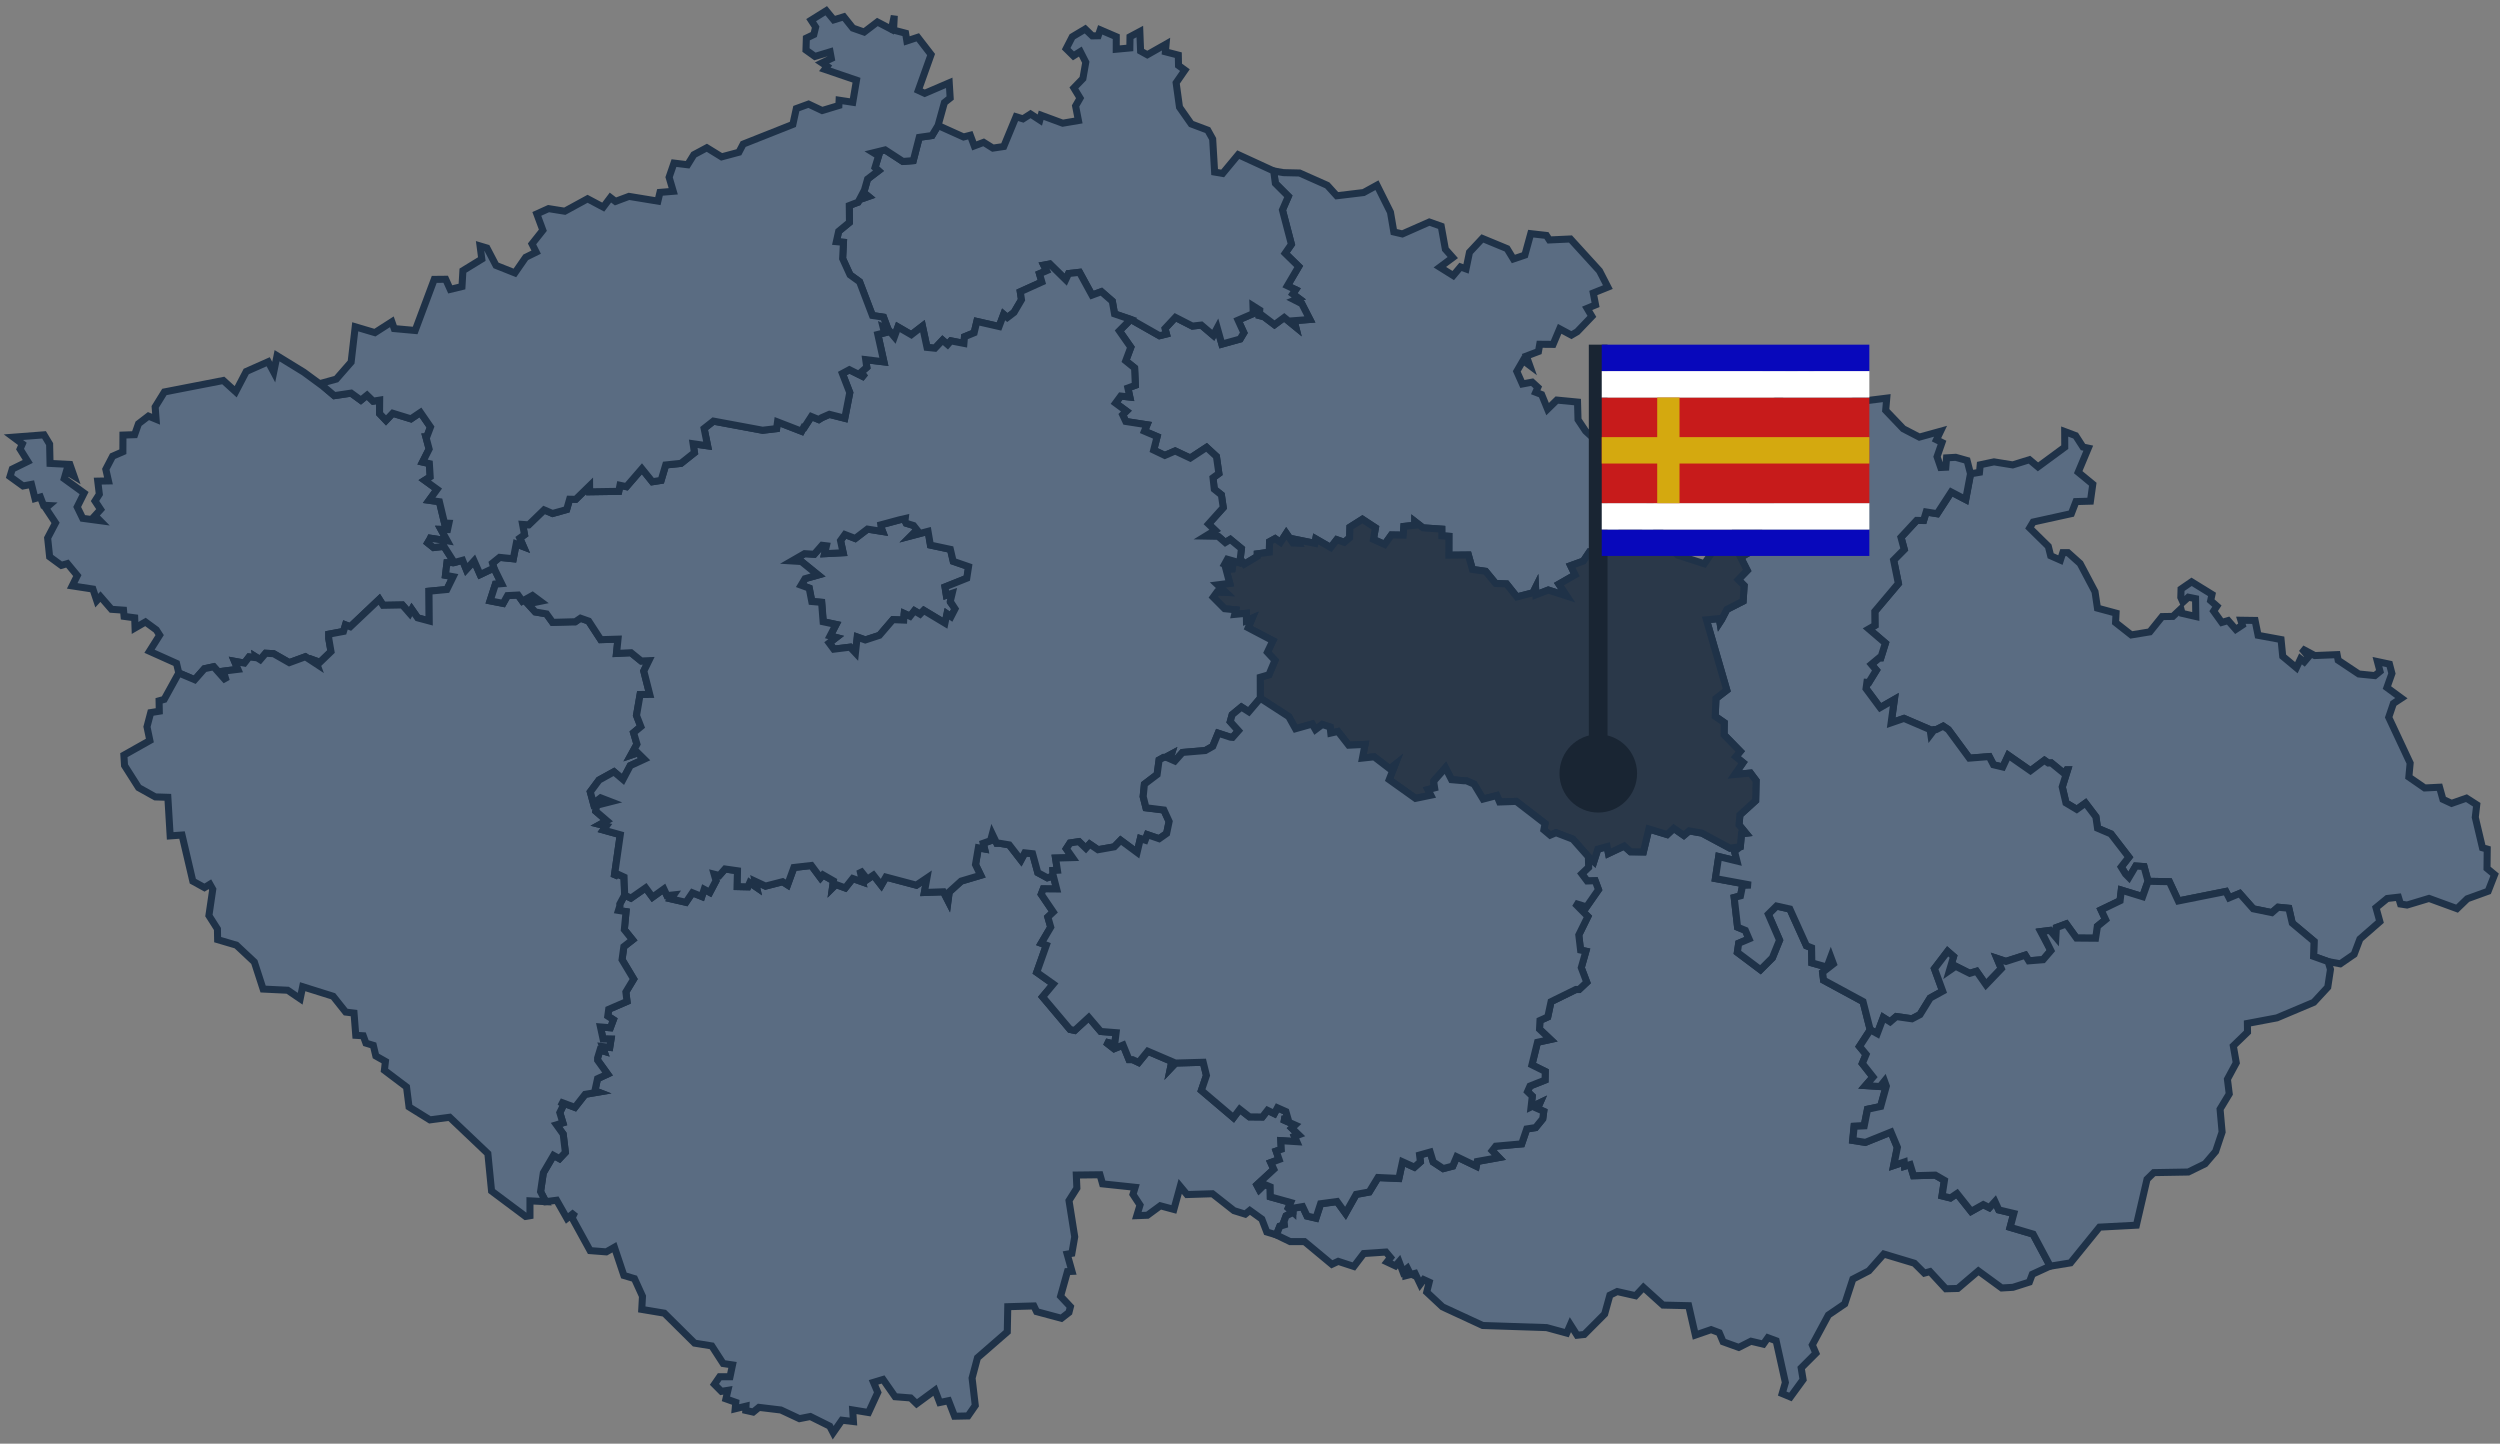 <svg width="355" height="205" viewBox="0 0 355 205" fill="none" xmlns="http://www.w3.org/2000/svg">
<rect x="0" y="0" width="355" height="205" fill="#808080" stroke="none"/>
<path d="M88.696 127.101L89.584 127.534L91.677 126.074L92.651 127.396L94.266 126.235L94.704 127.171L95.673 127.067L95.281 127.638L97.397 128.123L98.319 126.761L99.657 127.298L99.991 126.276L100.799 126.715L101.675 125.058L101.404 124.134L102.136 124.319L102.949 123.395L104.725 123.649L104.685 125.895L106.196 125.929L106.461 125.335L107.429 125.999L107.228 125.144L108.698 125.831L111.131 125.208L111.835 125.658L112.734 123.188L115.219 122.905L116.516 124.648L116.868 124.238L118.35 125.087L118.212 126.08L118.696 125.6L120.034 126.091L121.1 124.752L122.501 125.248L122.115 123.522L123.182 124.862L124.041 124.279L125.148 125.699L125.811 124.55L130.135 125.699L131.646 124.677L131.271 126.732L133.975 126.634L134.633 127.915L134.8 126.668L136.501 125.121L139.269 124.296L138.536 122.778L138.94 120.394L139.816 120.555L139.626 119.753L140.664 119.384L140.918 118.431L141.54 119.741H141.944L143.316 119.978L144.983 122.125L145.525 121.11L146.632 121.231L147.37 123.915L148.725 124.648L149.238 124.492L149.515 124.163L150.045 126.235L148.148 126.218L147.854 126.986L149.561 129.503L148.794 130.224L149.203 131.656L147.854 133.947L148.58 134.219L147.214 138.069L149.566 139.737L148.044 141.555L151.948 146.185L152.605 146.323L154.606 144.482L156.301 146.468L158.486 146.641L158.29 148.274L156.964 147.951L158.204 148.921L159.478 148.396L160.32 150.468H160.821L161.68 150.872L162.984 149.273L166.397 150.733L166.189 151.738L166.933 150.953L170.854 150.843L171.315 152.713L170.595 154.838L175.15 158.705L176.043 157.516L177.421 158.595L179.249 158.613L179.987 157.666L180.956 158.134L181.394 157.308L182.599 157.845L182.887 158.849L182.022 158.919L183.902 159.756L183.435 160.2L184.415 161.147L183.816 161.366L184.144 162.117L181.878 161.972L181.942 163.202L181.215 163.456L181.63 164.651L180.448 165.084L180.881 166.036L178.471 168.258L178.817 168.911L179.555 168.189L180.362 168.524L180.385 169.95L183.274 170.758L182.939 171.543L183.597 172.132L182.616 172.645L182.219 173.719L182.766 173.794L181.734 174.112L181.238 175.347L179.883 174.943L179.18 173.113L177.473 171.883L176.827 172.409L175.225 171.912L172.174 169.511L168.553 169.626L167.59 168.466L166.691 171.739L164.765 171.22L162.932 172.565L161.427 172.622L161.882 171.116L160.885 169.598L161.19 168.599L156.566 168.108L156.197 166.815L152.836 166.856L152.916 168.714L151.798 170.487L152.611 175.635L152.207 177.973L151.538 178.089L152.224 180.536L151.579 180.565L150.604 184.063L152 185.552L151.792 186.366L150.72 187.198L147.197 186.251L146.81 185.443L143.103 185.552L143.034 189.12L138.802 192.803L138.035 195.689L138.49 199.579L137.464 201.063L135.55 201.103L134.696 198.898L133.439 199.158L132.77 197.415L130.164 199.331L129.311 198.506L127.103 198.333L125.396 195.885L124.041 196.295L124.646 197.721L123.332 200.578L121.083 200.209L121.187 201.859L119.549 201.669L118.31 203.447L117.82 202.512L115.069 201.144L113.518 201.45L110.889 200.22L107.77 199.845L106.951 200.514L105.901 200.278L105.93 199.677L104.397 200.047L104.483 199.135L103.082 198.638L103.364 197.426L102.442 197.576L101.45 196.578L102.2 195.493L103.664 195.498L104.016 193.819L102.69 193.622L101.075 191.123L98.631 190.725L94.335 186.47L91.129 185.933L91.233 184.075L90.091 181.564L88.592 181.119L87.249 177.107L86.096 177.766L83.795 177.587L81.241 172.94L81.616 172.143L80.509 173.015L79.044 170.435L77.499 170.637L76.761 169.211L77.153 166.544L78.6 164.068L79.448 164.529L80.284 163.64L79.972 161.037L79.027 159.721L79.932 159.444L79.494 157.989L80.047 156.852L79.465 156.442L81.639 157.25L83.092 155.398L84.966 155.08L84.475 154.89L84.85 153.175L86.274 152.517L84.862 150.554V150.22L85.202 149.106L85.779 149.279L85.548 148.609L86.586 148.73L86.77 147.559L85.634 147.536L85.265 145.827L86.672 145.942L87.099 144.799L86.303 144.286L86.436 143.327L89.036 142.202L88.875 140.863L89.982 139.027L88.333 136.274L88.587 134.421L89.82 133.457L88.656 132.014L88.898 129.451L87.82 129.277L88.01 128.671V128.383L88.696 127.101Z" fill="#5A6C82" stroke="#1F3248"/>
<path d="M291.113 179.786L288.587 180.947L288.172 182.055L285.837 182.8L284.24 182.892L280.93 180.473L278.007 182.961L276.312 183.007L274.057 180.566L273.256 180.785L271.843 179.377L267.502 178.072L265.38 180.462L263.102 181.639L261.955 185.149L259.631 186.736L257.348 190.979L257.855 192.162L255.768 194.252L256.039 195.909L254.24 198.373L253.07 197.883L253.525 196.319L252.21 190.39L251.04 189.957L250.394 190.869L248.641 190.454L246.906 191.331L244.68 190.529L244.132 189.242L242.979 188.809L240.742 189.582L239.791 185.409L236.147 185.322L233.368 182.811L232.261 183.995L229.643 183.4L228.605 183.914L227.861 186.592L224.967 189.496L223.952 189.605L222.995 188.099L222.476 189.299L219.622 188.52L210.546 188.22L204.838 185.576L202.595 183.481L202.947 182.061L202.163 181.703L201.673 182.361L200.94 180.82L199.614 181.154L199.58 180.514L200.225 180.831L199.845 180.081L199.216 180.595L198.669 179.157L198.15 179.758L196.962 179.198L197.458 178.574L196.8 177.789L193.647 178.003L192.251 179.838L190.026 179.111L189.126 179.532L185.24 176.306H183.193L181.244 175.365L181.74 174.129L182.772 173.812L182.224 173.743L182.622 172.663L183.608 172.15L183.62 171.59L184.98 171.359L185.609 172.698L186.872 172.992L187.535 170.955L189.87 170.637L191.075 172.3L192.58 169.621L194.431 169.281L195.682 167.226L198.646 167.358L199.159 164.992L200.848 165.754L201.701 164.992L201.586 164.034L203.091 163.612L203.512 165.015L204.942 165.95L206.291 165.598L206.856 164.27L209.635 165.604L209.768 164.934L212.835 164.38L211.896 163.41L212.403 162.769L216.082 162.435L216.802 160.322L218.059 160.126L219.074 158.879L219.212 157.822L218.319 157.43L218.682 156.593L217.408 157.199L217.581 155.669L216.906 155.017L217.252 154.226L219.397 153.372L219.42 152.154L217.529 151.213L218.319 148.009L220.152 147.611L218.601 146.145L218.665 144.915L219.777 144.413L220.239 142.243L223.767 140.511H224.229L225.313 139.489L224.529 137.417L225.192 135.074L224.431 134.912L224.183 132.77L225.468 130.15L223.606 128.274L225.272 128.787L226.979 126.334L226.512 125.07L225.37 125.105L224.598 124.089L225.572 123.159L225.543 121.664L226.322 122.357L226.887 120.591L228.201 120.227L228.397 121.197L230.629 120.146L231.528 120.954L233.356 120.977L234.14 117.716L236.735 118.513L237.675 117.629L239.105 118.628L239.866 117.993L241.665 118.305L245.66 120.446L247.125 120.239L246.3 120.902L246.652 122.265L244.058 121.63L243.591 124.758L248.618 125.682L247.454 125.722L247.154 127.206L246.254 127.448L246.733 131.662L247.84 132.118L248.359 133.325L246.894 133.942L246.704 135.241L249.991 137.706L251.68 136.02L252.701 133.509L251.098 129.826L252.268 128.666L254.159 129.093L256.512 134.306L257.244 134.594L257.279 136.736L259.429 137.342L259.971 135.887L260.34 136.88L258.807 138.081L258.945 139.201L264.549 142.237L265.564 146.243L264.031 148.598L264.965 149.735L264.434 151.017L265.951 152.945L264.895 154.157L266.937 154.29L267.565 153.499L267.83 154.232L267.035 157.118L265.166 157.511L264.699 159.872L263.269 159.935L263.073 161.938L264.855 162.227L268.493 160.755L269.404 162.925L268.891 165.506L270.379 165.003L270.431 165.615L271.221 165.379L271.705 166.96L274.795 166.874L276.087 167.618L275.753 169.823L276.952 170.118L277.874 169.494L279.887 172.023L281.599 171.064L282.47 171.497L283.265 170.626L283.813 171.815L285.941 172.323L285.422 174.285L288.68 175.249L291.113 179.786V179.786Z" fill="#5A6C82" stroke="#1F3248"/>
<path d="M43.147 52.851L46.076 55.004L47.471 56.182L49.858 55.824L51.242 56.828L52.118 56.118L52.989 56.967L53.911 56.817L53.894 58.727L54.811 59.691L55.768 58.681L58.351 59.478L59.7 58.566L61.13 60.638L60.6 62.041H60.473L60.934 63.767L60 65.614L60.969 65.833L61.084 67.715L60.312 68.206L62.07 69.481L60.934 71.046L62.393 71.242L63.12 74.278L63.742 74.301L63.552 75.196L62.618 75.173L63.506 76.795L61.119 76.425L61.09 76.489L60.733 77.089L61.563 77.753L63.039 77.58L64.503 79.883L63.471 79.906L63.258 81.69L64.348 81.892L63.454 83.71L60.917 83.953L60.952 88.172L59.308 87.734L58.478 86.544L58.178 87.099L57.135 85.904L54.401 85.956L53.859 85.101L49.743 88.998L49.057 88.732L48.774 89.662L46.687 90.054V90.683L47.004 92.525L45.424 94.049L44.819 93.829L45.003 94.331L43.366 93.258L41.082 94.095L38.857 92.825L37.727 92.761L36.948 93.673L36.331 93.287L36.349 93.391L35.374 93.287L34.7 94.158L33.304 93.904L33.789 95.047L31.724 95.301L32.134 96.692L30.341 94.678L29.026 94.96L27.654 96.519L25.388 95.561L25.065 94.199L21.23 92.478L22.672 90.187L22.193 89.442L20.654 88.317L19.178 89.171L19.126 87.728L17.621 87.526L17.54 86.642L15.828 86.521L14.265 84.72L13.741 85.292L13.193 83.647L10.252 83.196L10.979 81.73L9.572 80.027L8.707 80.281L7.046 79.063L6.764 76.391L7.888 74.249L6.493 72.148L6.914 71.784L6.176 71.744L5.732 70.578L4.971 70.797L4.469 68.783L3.27 69.008L1.419 67.669L1.742 66.607L3.944 65.527L2.849 63.772L3.172 63.028L1.903 62.081L6.251 61.746L7.046 63.068L7.104 65.804L9.924 65.948L10.506 67.605L9.422 66.941L9.122 67.975L11.942 70.018L10.961 71.987L11.746 73.603L14.196 73.932L13.493 73.222L14.288 72.344L13.493 71.144L14.104 70.18L13.879 68.321L15.401 68.292L15.026 66.635L15.989 64.782L17.448 64.148L17.46 61.781L19.12 61.723L19.668 60.17L21.081 59.085L22.165 59.53L22.032 57.781L23.347 55.656L31.707 54.029L33.466 55.627L34.965 52.753L38.084 51.367L38.868 52.84L39.341 50.513L43.147 52.851Z" fill="#5A6C82" stroke="#1F3248"/>
<path d="M182.258 24.515L184.541 24.567L188.474 26.316L189.823 27.799L193.628 27.343L195.531 26.298L197.445 30.131L197.924 32.936L199.135 33.219L202.963 31.528L204.653 32.128L205.241 35.384L206.296 36.573L204.457 37.941L206.359 39.13L207.391 37.901L208.176 38.189L208.666 35.823L210.499 33.86L214.005 35.309L214.899 36.775L216.53 36.221L217.366 33.179L219.592 33.433L220.007 34.074L223.005 33.935L227.128 38.461L228.316 40.77L226.246 41.606L226.569 43.292L225.375 43.788L226.05 44.926L223.962 47.108L223.138 47.587L221.472 46.692L220.538 48.903L218.641 48.886L218.462 49.913L216.744 50.559L217.216 51.887L216.282 51.183L215.383 52.736L216.179 54.525L217.568 54.265L218.375 55.004L218.07 55.703L218.912 56.026L219.759 58.098L221.074 56.811L224.009 57.094L224.078 59.593L225.156 61.209L226.004 61.989L227.906 61.85L230.657 66.445L234.306 69.96L234.301 74.076L235.736 75.45L235.546 76.304L234.906 76.674L230.668 74.475L229.763 76.812L227.289 78.273L225.715 78.353L224.833 79.67L223.034 80.322L223.663 81.626L221.368 82.943L222.492 84.64L219.857 83.785L218.099 84.466L218.047 83.427L217.672 84.178L215.4 84.761L213.93 82.914L212.379 82.85L210.96 81.124L209.087 80.859L208.51 78.809L205.737 78.838L205.742 76.154L204.739 76.085L204.733 75.138L202.069 74.954L200.893 74.042L200.887 74.59L199.348 74.752L199.256 75.993L197.578 75.964L196.615 77.309L195.024 76.593L195.312 74.948L193.461 73.736L191.691 74.856L191.645 76.356L190.889 77.009L189.817 76.633L188.958 77.747L186.836 76.524L186.715 77.153L184.143 76.633L184.42 77.141L183.596 77.101L182.65 75.733L181.825 77.009L181.07 76.483L180.274 76.922L180.246 78.411L178.533 78.648V79.012L176.688 80.12L176.106 79.364L176.279 77.892L174.705 76.593L173.984 77.032L172.969 76.154L171.199 76.125L172.542 75.306L171.608 74.411L173.701 72.079L173.436 70.272L172.427 69.464L172.248 67.848L173.079 67.236L172.733 64.823L171.332 63.53L169.019 65.048L166.875 64.038L165.404 64.673L163.824 63.911L164.315 62L162.51 61.233L162.879 60.321L159.863 59.853L159.419 58.901L159.95 58.375L158.416 57.244L159.154 56.239L160.44 56.384L160.163 55.097L161.23 54.704L161.12 52.251L159.863 51.241L160.584 49.313L158.958 46.986L160.572 45.359L164.649 47.673L165.635 47.431L165.427 46.652L166.903 45.07L169.314 46.305L170.582 46.161L172.283 47.61L172.848 46.553L173.5 48.868L176.094 48.147L176.625 47.258L175.806 45.462L177.957 44.533L177.922 43.431L178.879 44.037L178.775 45.226L179.041 44.643L180.978 46.109L182.356 45.087L183.988 46.421L183.763 45.538L186 45.364L184.853 43.125L183.855 42.617L184.432 42.386L183.573 41.745L183.982 41.139L182.806 40.579L184.414 37.843L182.494 35.967L183.376 34.691L182.102 29.814L182.944 27.88L181.099 26.038L180.863 24.278L182.258 24.515Z" fill="#5A6C82" stroke="#1F3248"/>
<path d="M154.1 4.126L155.109 5.096L155.945 5.079L156.233 4.236L158.511 5.212L158.505 6.99L160.436 6.811L160.46 5.223L161.855 4.479L161.964 7.249L162.916 7.775L165.585 6.262L165.487 7.353L167.321 7.827L167.35 9.299L168.255 9.957L167.01 11.758L167.488 15.221L169.154 17.599L171.501 18.482L172.199 19.735L172.476 24.434L173.617 24.63L175.831 21.963L180.865 24.278L181.101 26.038L182.946 27.88L182.105 29.814L183.379 34.691L182.497 35.967L184.417 37.843L182.808 40.579L183.984 41.139L183.575 41.745L184.434 42.386L183.857 42.617L184.855 43.125L186.002 45.364L183.765 45.538L183.99 46.421L182.358 45.087L180.98 46.109L179.043 44.643L178.778 45.226L178.881 44.037L177.924 43.431L177.959 44.533L175.808 45.462L176.627 47.258L176.097 48.147L173.502 48.868L172.85 46.553L172.285 47.61L170.584 46.161L169.316 46.305L166.906 45.07L165.43 46.652L165.637 47.431L164.651 47.673L160.575 45.359L158.274 44.574L157.957 42.773L156.4 41.416L155.068 41.913L153.298 38.668L151.736 38.842L151.338 39.713L149.072 37.491L148.213 37.647L148.605 38.443L147.607 38.87L147.942 40.042L144.88 41.428L145.053 42.565L143.992 44.366L143.047 45.087L142.516 44.637L141.87 46.363L138.711 45.647L138.33 47.258L136.958 47.823L136.877 48.764L135.026 48.401L134.565 48.926L133.844 48.303L132.766 49.451L131.636 49.336L130.99 46.317L129.41 47.535L127.508 46.432L127 47.835L126.106 46.773L125.461 45.041L123.881 44.799L122.059 40.008L120.704 39.026L119.654 36.729L119.77 34.403L118.761 34.316L119.089 32.844L120.623 31.58L120.594 29.19L121.39 28.884L121.845 28.717L122.428 27.603L122.555 28.168L123.316 27.903L122.647 27.355L123.195 25.427L124.746 24.243L124.25 23.793L124.757 22.136L124.037 21.692L125.691 21.288L128.211 22.927L129.681 22.812L130.535 19.504L132.345 19.244L133.204 17.819L136.825 19.452L137.782 19.204L138.347 20.716L139.679 20.214L140.994 21.034L142.533 20.803L144.28 16.578L145.266 16.878L146.339 16.191L147.659 17.051L147.844 16.364L150.905 17.495L153.137 17.114L152.733 15.048L153.373 13.934L152.491 12.485L153.771 11.163L154.18 8.842L153.408 7.324L152.428 7.936L151.396 6.915L152.266 5.223L154.1 4.126Z" fill="#5A6C82" stroke="#1F3248"/>
<path d="M295.785 63.478L296.535 63.639L295.105 67.051L297.175 68.759L296.841 71.166L294.788 71.224L294.131 72.933L288.711 74.128L288.209 74.97L290.861 77.579L291.196 78.919L292.58 79.531L292.92 78.474H293.658L295.376 80.016L297.492 84.022L297.838 86.354L300.479 87.069L300.41 88.403L302.641 90.158L305.276 89.725L307.023 87.554L308.545 87.531L309.687 86.457L309.86 87.098L311.803 87.543L311.768 85.009L310.742 84.801L309.975 85.505L309.675 84.83L309.71 83.646L311.203 82.619L314.104 84.408L313.913 85.291L314.801 86.071L314.334 86.775L315.493 88.385L316.393 88.12L317.482 89.373L318.411 88.761L318.203 88.074L320.221 88.103L320.648 90.215L323.911 90.816L324.148 93.2L326.085 94.816L326.673 93.563L327.209 93.979L327.821 93.252L326.846 92.103L328.697 93.09L331.868 92.957L332.018 93.754L334.947 95.705L337.236 95.936L337.963 95.341L337.594 93.944L339.306 94.308L339.652 95.636L338.943 97.633L340.996 99.145L339.865 99.89L339.197 101.858L342.241 108.358L342.056 110.338L344.305 111.891L346.415 111.787L346.894 113.507L348.128 114.078L350.238 113.339L351.697 114.275L351.489 116.058L352.51 120.382L353.185 120.572L353.156 123.308L354.234 124.203L353.317 126.552L350.354 127.626L348.901 129.029L344.922 127.574L341.803 128.515L340.874 128.371L340.575 127.401L338.983 127.586L337.392 128.89L337.94 130.87L335.109 133.341L334.29 135.505L332.318 136.862L330.594 136.544L328.53 135.806L328.593 133.67L325.503 131.078L325.018 128.977L323.49 128.827L322.608 129.594L319.967 129.052L318.036 126.87L316.537 127.493L316.07 126.587L309.324 127.938L308.049 125.202L305.034 125.144L304.469 123.06L303.293 122.979L302.33 124.607L301.84 124.111L301.228 123.118L302.312 121.727L299.764 118.419L297.867 117.617L297.63 115.995L296.154 114.049L294.915 114.938L293.381 114.021L292.851 111.752L293.612 109.322H293.485L293.11 109.824L291.288 108.335L290.873 108.358L290.325 107.971L288.347 109.455L285.188 107.255L284.409 108.924L283.089 108.606L282.483 107.44L279.664 107.665L276.683 103.613L275.945 103.117L274.953 103.619H274.688L274.186 104.277L274.088 103.613L270.381 102.02L268.559 102.649L269.009 99.336L266.996 100.49L264.996 97.794L265.117 96.906L265.376 96.929L266.454 95.174L265.751 94.343L266.858 93.419H267.089L267.74 91.335L265.388 89.321L266.258 88.818L266.241 86.833L269.585 82.867L268.911 79.542L270.416 78.024L269.954 76.304L272.18 73.908L273.166 73.914L273.535 72.708L275.092 72.956L277.092 69.873L279.139 70.941L279.831 67.282L281.088 67.068L281.192 66L283.147 65.585L285.805 66.017L288.18 65.279L289.391 66.294L293.196 63.495L293.185 61.278L294.742 61.861L295.785 63.478Z" fill="#5A6C82" stroke="#1F3248"/>
<path d="M252.978 51.755L255.971 53.879L257.187 53.117L260.03 54.82L263.028 54.964L263.074 55.911L264.77 56.927L267.918 56.534L267.768 58.272L270.259 60.881L272.548 62.07L275.558 61.239L274.981 62.445L275.765 62.838L275.062 64.852L275.586 66.382L276.307 66.347L276.411 65.014L277.708 64.939L279.328 65.395L279.813 67.271L279.121 70.931L277.074 69.863L275.073 72.945L273.516 72.697L273.147 73.903L272.161 73.898L269.936 76.293L270.397 78.013L268.892 79.532L269.567 82.856L266.223 86.822L266.24 88.808L265.369 89.31L267.722 91.325L267.07 93.408H266.84L265.733 94.332L266.436 95.163L265.358 96.918L265.098 96.895L264.977 97.784L266.978 100.48L268.99 99.325L268.54 102.638L270.362 102.009L274.07 103.602L274.168 104.266L274.67 103.608H274.935L275.927 103.106L276.665 103.602L279.646 107.655L282.465 107.43L283.07 108.596L284.391 108.913L285.169 107.245L288.329 109.444L290.307 107.961L290.854 108.347L291.27 108.324L293.092 109.814L293.466 109.311H293.593L292.832 111.742L293.363 114.01L294.896 114.928L296.136 114.039L297.612 115.984L297.848 117.606L299.745 118.409L302.294 121.716L301.21 123.107L301.821 124.1L302.311 124.597L303.274 122.969L304.45 123.05L305.015 125.133L304.237 127.315L301.216 126.386L301.037 127.893L298.338 129.191L298.984 130.577L297.825 131.523L297.785 132.678L297.554 133.221L294.844 133.197L293.397 131.189L291.99 131.708L291.915 133.082L291.102 132.112L289.782 132.291L291.212 134.981L290.105 136.268L288.075 136.43L287.579 135.628L284.835 136.511L283.566 136.089L284.178 137.538L281.992 139.818L280.66 137.914L279.68 138.202L277.685 137.198L276.809 137.804L277.397 135.818L276.555 135.085L274.681 137.544L275.846 140.736L274.076 141.712L272.623 144.067L271.487 144.661L269.261 144.344L268.379 145.094L267.416 144.482L266.557 146.768L265.571 146.226L264.55 142.22L258.946 139.183L258.808 138.069L260.341 136.869L259.972 135.876L259.43 137.33L257.28 136.724L257.245 134.583L256.513 134.294L254.16 129.082L252.269 128.655L251.099 129.815L252.696 133.498L251.675 136.014L249.986 137.7L246.705 135.235L246.895 133.942L248.36 133.324L247.841 132.112L246.734 131.656L246.255 127.442L247.149 127.206L247.449 125.722L248.614 125.682L243.586 124.758L244.053 121.63L246.647 122.265L246.302 120.902L247.126 120.233L247.293 118.409L247.922 118.328L246.942 117.127L247.068 115.719L249.306 113.681L249.369 110.853L248.562 109.773L246.336 109.981L247.507 108.29L246.48 107.453L247.115 106.696L244.82 104.341L244.843 102.615L243.557 101.726L243.667 99.187L245.206 97.998L242.312 88.011L244.139 87.832L244.226 88.352L244.474 87.971L245.212 86.545L247.524 85.362L247.668 83.151L246.838 82.314L248.106 81.004L247.172 79.151L248.314 78.487L250.372 73.517L250.309 71.802L251.272 71.67L252.114 69.794L255.077 69.823L256.092 68.05L257.303 70.359L258.819 69.257L257.464 67.104L258.404 65.366L257.522 63.375L254.604 62.301L252.638 56.275L249.997 54.78L251.162 51.899L252.978 51.755Z" fill="#5A6C82" stroke="#1F3248"/>
<path d="M250.227 71.791L250.308 71.803L250.371 73.517L248.313 78.487L247.171 79.151L248.105 81.004L246.837 82.314L247.667 83.151L247.523 85.362L245.211 86.546L244.473 87.971L244.225 88.352L244.138 87.833L242.311 88.012L245.205 97.998L243.666 99.187L243.556 101.727L244.842 102.616L244.819 104.342L247.114 106.697L246.479 107.453L247.506 108.29L246.335 109.981L248.561 109.774L249.368 110.853L249.305 113.681L247.068 115.719L246.941 117.128L247.921 118.328L247.292 118.409L247.125 120.233L245.661 120.441L241.665 118.299L239.866 117.982L239.105 118.617L237.675 117.624L236.741 118.507L234.14 117.711L233.362 120.972L231.529 120.949L230.635 120.135L228.403 121.191L228.207 120.216L226.893 120.579L226.328 122.346L225.549 121.653L223.341 119.159L220.948 118.242L220.129 118.594L219.23 117.838L219.397 116.949L215.315 113.797L212.939 113.884L212.541 112.966L210.598 113.474L209.313 111.344L208.229 110.87H207.894L206.118 110.714L205.253 109.023L203.622 110.882V111.286L203.714 111.881L202.774 112.123L203.178 112.92L200.998 113.37L197.268 110.709L198.092 108.59L197.36 109.179L195.134 107.47L193.468 107.649L193.837 105.704L191.513 105.82L189.991 103.868L188.971 104.099L188.878 103.239L187.766 102.876L186.791 103.609L186.336 102.812L183.96 103.482L183.003 101.762L178.961 99.147L178.955 96.174L180.189 95.816L181.048 93.772L179.97 92.618L180.748 90.984L177.249 89.149L177.808 87.787L176.995 88.133L176.978 87.1L175.329 87.25L175.484 86.603L173.899 86.442L172.284 84.814L172.832 84.058L174.037 84.115L172.907 83.053L174.625 82.834L174.095 80.848L175.363 80.762L173.893 80.132L174.285 79.422L175.934 79.89L176.107 79.365L176.689 80.121L178.534 79.013V78.649L180.247 78.412L180.276 76.923L181.071 76.484L181.827 77.01L182.651 75.734L183.597 77.102L184.421 77.142L184.145 76.634L186.716 77.154L186.837 76.525L188.959 77.748L189.818 76.634L190.891 77.01L191.646 76.357L191.692 74.856L193.462 73.737L195.313 74.949L195.025 76.594L196.616 77.31L197.579 75.965L199.257 75.994L199.349 74.752L200.889 74.591L200.894 74.043L202.071 74.955L204.735 75.139L204.74 76.086L205.744 76.155L205.738 78.839L208.511 78.811L209.088 80.86L210.962 81.125L212.38 82.851L213.931 82.915L215.401 84.762L217.673 84.179L218.048 83.428L218.1 84.467L219.858 83.786L222.493 84.641L221.369 82.944L223.664 81.627L223.035 80.323L224.834 79.671L225.717 78.355L227.291 78.274L229.764 76.813L230.669 74.475L234.907 76.675L235.547 76.305L238.246 78.839L242.017 80.052L244.144 76.946L246.087 76.126L247.621 72.34L248.157 72.576L249.426 71.064L250.227 71.791Z" fill="#2A3849" stroke="#1F3248"/>
<path d="M330.592 136.543L328.528 135.804L328.592 133.668L325.501 131.077L325.017 128.975L323.489 128.825L322.607 129.593L319.966 129.05L318.034 126.869L316.535 127.492L316.068 126.586L309.322 127.936L308.048 125.2L305.032 125.143L304.254 127.325L301.233 126.395L301.054 127.902L298.355 129.201L299.001 130.586L297.842 131.533L297.571 133.23L294.861 133.207L293.414 131.198L292.007 131.717L291.932 133.091L291.119 132.121L289.874 132.266L291.229 134.99L290.122 136.278L288.092 136.439L287.596 135.637L284.852 136.52L283.583 136.099L284.194 137.547L282.009 139.828L280.677 137.923L279.697 138.211L277.702 137.207L276.826 137.813L277.414 135.827L276.572 135.094L274.698 137.553L275.863 140.745L274.093 141.721L272.64 144.076L271.504 144.671L269.278 144.353L268.396 145.103L267.433 144.492L266.574 146.777L265.588 146.235L264.054 148.59L264.988 149.727L264.452 151.014L265.974 152.937L264.919 154.149L266.96 154.287L267.595 153.497L267.86 154.23L267.064 157.116L265.196 157.508L264.723 159.869L263.299 159.933L263.097 161.936L264.885 162.219L268.523 160.752L269.434 162.923L268.915 165.503L270.403 165.001L270.454 165.613L271.244 165.376L271.729 166.952L274.819 166.865L276.111 167.61L275.776 169.815L276.976 170.109L277.898 169.48L279.91 172.014L281.629 171.05L282.499 171.489L283.289 170.617L283.837 171.807L285.965 172.314L285.446 174.277L288.703 175.241L291.131 179.795L294.014 179.328L298.131 174.254L303.366 173.977L304.877 167.454L305.84 166.513L310.741 166.427L313.122 165.261L314.621 163.506L315.538 160.752L315.249 157.497L316.553 155.338L316.293 153.248L317.55 150.916L317.129 148.515L319.147 146.564L319.13 145.329L323.322 144.538L328.557 142.327L330.541 140.18L330.927 137.651L330.592 136.543Z" fill="#5A6C82" stroke="#1F3248"/>
<path d="M64.502 79.883L65.684 79.56L66.209 80.858L67.316 79.646L68.175 81.586L70.129 80.662L71.213 82.873L70.343 82.948L69.582 85.315L71.433 85.678L72.055 84.57L73.554 84.489L74.166 85.349L75.601 84.553L76.708 85.378L74.95 85.742L75.999 86.896L77.591 87.168L78.455 88.368L81.367 88.287H81.661L82.416 87.779L83.57 88.189L85.294 90.827L87.738 90.758L87.531 92.784L89.589 92.68L91.042 93.864L92.121 93.812L91.406 95.284L92.253 98.603L90.887 98.62L90.373 101.593L90.99 103.18L89.958 104.034L90.437 105.668L89.578 107.232L90.552 106.903L91.463 107.804L89.491 108.716L88.459 110.673L87.179 109.588L85.057 110.759L83.818 112.433L84.262 114.078L85.282 113.288L86.706 113.836L84.711 114.344L84.596 115.187L86.164 116.537L85.196 117.074L86.084 117.299L85.674 117.865L88.067 118.529L87.202 124.573L87.577 124.07L88.603 124.544L88.696 127.101L88.009 128.382V128.671L87.819 129.277L88.897 129.45L88.655 132.013L89.82 133.456L88.586 134.42L88.332 136.273L89.981 139.027L88.874 140.862L89.036 142.201L86.435 143.327L86.303 144.285L87.098 144.799L86.672 145.942L85.265 145.827L85.634 147.535L86.77 147.558L86.585 148.73L85.547 148.609L85.778 149.278L85.201 149.105L84.861 150.219V150.554L86.274 152.517L84.85 153.175L84.475 154.889L84.965 155.08L83.091 155.397L81.638 157.25L79.464 156.442L80.047 156.852L79.493 157.989L79.931 159.444L79.026 159.721L79.972 161.037L80.283 163.64L79.447 164.529L78.6 164.067L77.152 166.544L76.76 169.21L77.498 170.636L75.255 170.521V172.628L74.627 172.732L69.801 169.124L69.276 163.808L63.85 158.653L61.048 159.022L58.084 157.181L57.727 154.352L54.585 151.98L54.729 150.722L53.368 149.948L53.011 148.441L51.961 148.124L51.581 147.079L50.52 147.016L50.272 143.858L49.09 143.714L47.302 141.468L42.978 140.112L42.626 141.821L40.85 140.614L37.362 140.447L36.117 136.602L33.568 134.213L30.904 133.427L30.875 131.915L29.665 130.01L30.212 126.281L29.809 125.565L29.036 126.039L27.381 125.127L25.848 118.575L24.164 118.696L23.835 113.218L22.048 113.161L19.678 111.839L17.683 108.699L17.591 107.232L21.281 105.154L20.872 103.203L21.402 101.189L22.619 100.992L22.59 99.515L23.316 99.313L25.386 95.561L27.652 96.519L29.024 94.96L30.339 94.677L32.132 96.692L31.723 95.301L33.787 95.047L33.303 93.904L34.698 94.158L35.373 93.286L36.347 93.39L36.33 93.286L36.947 93.673L37.725 92.761L38.855 92.825L41.081 94.094L43.364 93.257L45.002 94.331L44.817 93.829L45.423 94.048L47.002 92.524L46.685 90.683V90.054L48.773 89.661L49.055 88.732L49.741 88.997L53.858 85.101L54.4 85.955L57.133 85.903L58.177 87.098L58.477 86.544L59.307 87.733L60.95 88.172L60.916 83.952L63.453 83.71L64.346 81.892L63.257 81.69L63.47 79.906L64.502 79.883Z" fill="#5A6C82" stroke="#1F3248"/>
<path d="M128.609 74.116L128.707 74.3L129.757 74.629L130.241 75.247L129.399 76.09L131.815 75.455L132.144 77.406L134.981 78.012L135.378 79.709L137.564 80.465L137.31 82.111L134.208 83.352L134.393 84.529L135.246 84.246L134.986 85.557L135.649 86.457L135.079 87.565L134.491 87.167L134.214 88.489L131.204 86.677L130.679 87.207L129.866 86.728L129.261 87.508L128.413 87.121L128.402 87.219L128.356 88.05L126.816 87.987L124.908 90.215L122.901 90.867L121.754 90.457L121.506 92.697L120.745 91.889L118.427 92.177L117.77 91.289L118.761 90.521L117.896 90.296L118.738 88.668L116.91 88.275L116.691 85.522L115.29 85.401L114.921 83.507L113.78 83.092L114.333 82.168L116.178 81.649L113.808 79.727L112.471 79.646L114.264 78.618L115.63 78.705L116.749 77.429L117.366 77.504L117.106 78.624L119.736 78.485L119.361 76.765L119.984 75.894L121.448 76.465L123.189 75.132L125.334 75.472L125.133 74.953L125.115 74.531L127.773 73.816L128.586 73.631L128.546 73.989L128.609 74.116Z" fill="#5A6C82" stroke="#1F3248"/>
<path d="M126.105 46.773L126.999 47.835L127.506 46.427L129.409 47.529L130.989 46.311L131.635 49.33L132.765 49.446L133.843 48.303L134.564 48.926L135.025 48.401L136.876 48.759L136.956 47.818L138.329 47.252L138.709 45.642L141.869 46.363L142.515 44.637L143.045 45.088L143.991 44.366L145.052 42.565L144.879 41.428L147.94 40.043L147.606 38.871L148.603 38.444L148.211 37.647L149.071 37.491L151.331 39.714L151.734 38.842L153.291 38.669L155.061 41.907L156.393 41.416L157.944 42.767L158.261 44.568L160.562 45.353L158.947 46.981L160.573 49.307L159.853 51.235L161.11 52.251L161.219 54.705L160.158 55.097L160.435 56.384L159.149 56.24L158.411 57.244L159.951 58.376L159.42 58.895L159.864 59.848L162.88 60.315L162.511 61.227L164.315 61.995L163.825 63.911L165.405 64.668L166.876 64.033L169.02 65.043L171.333 63.525L172.734 64.818L173.08 67.231L172.249 67.842L172.428 69.464L173.437 70.273L173.702 72.079L171.609 74.411L172.543 75.306L171.206 76.126L172.976 76.16L173.991 77.038L174.711 76.599L176.285 77.898L176.112 79.364L175.939 79.889L174.285 79.416L173.893 80.132L175.363 80.755L174.094 80.842L174.619 82.828L172.907 83.047L174.037 84.109L172.826 84.051L172.278 84.807L173.893 86.435L175.478 86.597L175.328 87.243L176.977 87.088L176.995 88.127L177.808 87.78L177.248 89.142L180.748 90.978L179.97 92.618L181.042 93.772L180.189 95.815L178.955 96.173L178.961 99.146L177.329 101.068L176.28 100.399L174.965 101.49L174.694 102.477L175.859 103.77L175.023 104.711L174.723 104.688L172.97 104.116L172.203 105.986L171.154 106.581L167.908 106.852L166.824 108.07L166.126 107.764L166.339 107.089L165.457 107.562L165.238 107.556L164.586 107.92L164.304 109.992L162.499 111.36L162.32 113.121L162.724 114.714L165.261 115.026L166.005 116.659L165.653 118.362L164.592 119.101L162.903 118.524L162.603 119.309L161.923 119.09L161.461 121.046L159.126 119.321L158.221 120.25L155.909 120.66L154.727 119.857L154.191 120.458L153.21 119.511L151.942 119.702L151.411 120.521L152.294 121.78L149.883 121.843L150.143 123.569L149.509 123.609L149.526 124.037L149.509 124.164L149.232 124.493L148.713 124.643L147.364 123.915L146.626 121.225L145.519 121.104L144.977 122.126L143.31 119.973L141.938 119.742H141.529L140.906 118.432L140.652 119.378L139.614 119.748L139.805 120.55L138.923 120.388L138.519 122.772L139.251 124.291L136.484 125.116L134.777 126.663L134.61 127.916L133.952 126.634L131.254 126.732L131.623 124.677L130.118 125.693L125.794 124.545L125.131 125.693L124.024 124.273L123.164 124.856L122.098 123.517L122.484 125.243L121.089 124.747L120.022 126.086L118.684 125.595L118.206 126.074L118.344 125.081L116.862 124.233L116.511 124.643L115.213 122.899L112.734 123.182L111.835 125.653L111.131 125.203L108.704 125.826L107.233 125.139L107.429 125.999L106.461 125.335L106.201 125.93L104.691 125.895L104.725 123.65L102.955 123.396L102.142 124.319L101.41 124.135L101.675 125.058L100.799 126.721L99.991 126.282L99.657 127.31L98.325 126.773L97.403 128.135L95.287 127.644L95.679 127.073L94.71 127.177L94.272 126.236L92.663 127.396L91.689 126.074L89.596 127.535L88.708 127.102L88.615 124.545L87.589 124.071L87.214 124.579L88.079 118.535L85.686 117.866L86.096 117.306L85.202 117.081L86.171 116.544L84.602 115.193L84.723 114.35L86.713 113.843L85.288 113.294L84.268 114.085L83.824 112.446L85.064 110.772L87.185 109.594L88.465 110.679L89.498 108.722L91.475 107.81L90.564 106.91L89.59 107.239L90.449 105.675L89.97 104.041L91.002 103.187L90.385 101.599L90.899 98.626L92.265 98.609L91.423 95.29L92.138 93.818L91.06 93.864L89.607 92.687L87.549 92.791L87.756 90.759L85.311 90.834L83.593 88.196L82.434 87.786L81.685 88.294H81.385L78.473 88.375L77.608 87.174L76.011 86.897L74.962 85.748L76.726 85.385L75.613 84.559L74.178 85.356L73.566 84.496L72.067 84.576L71.445 85.685L69.594 85.321L70.355 82.954L71.225 82.879L70.141 80.663L69.94 79.964L70.954 79.145L72.892 79.347L73.301 77.234L74.339 77.632L73.809 76.414L74.483 75.93L74.218 74.469L74.893 74.515H75.083L77.268 72.403L78.467 72.916L80.468 72.356L80.889 70.89L81.754 70.907L83.726 68.985L83.732 69.834L87.872 69.77L88.044 68.916L88.961 69.112L91.158 66.573L92.64 68.414L93.885 68.218L94.537 66.03L96.705 65.805L98.619 64.281L98.429 63.017L100.482 63.311L99.986 60.852L101.318 59.807L108.3 61.106L110.284 60.869L110.416 59.923L113.83 61.245L114.129 60.685L114.222 60.702L115.219 59.161L116.274 59.594L116.707 59.322L117.779 58.849L119.964 59.403L120.674 55.767L119.624 53.054L120.627 52.517L122.853 53.625L122.277 52.88L123.095 52.159L122.945 51.079L125.528 51.391L124.669 47.506L125.621 47.27L125.419 46.467L126.105 46.773ZM125.131 74.954L125.327 75.474L123.182 75.133L121.44 76.466L119.976 75.901L119.353 76.766L119.722 78.487L117.093 78.625L117.352 77.505L116.736 77.43L115.617 78.706L114.25 78.619L112.457 79.653L113.789 79.734L116.159 81.656L114.314 82.175L113.76 83.099L114.902 83.514L115.271 85.413L116.666 85.535L116.885 88.288L118.713 88.675L117.871 90.303L118.736 90.528L117.739 91.296L118.396 92.184L120.714 91.896L121.475 92.704L121.717 90.464L122.87 90.874L124.871 90.216L126.785 87.988L128.325 88.052L128.371 87.22L128.383 87.122L129.224 87.509L129.836 86.73L130.649 87.209L131.167 86.672L134.183 88.484L134.46 87.163L135.048 87.561L135.619 86.453L134.938 85.408L135.215 84.242L134.368 84.525L134.183 83.347L137.279 82.106L137.533 80.461L135.348 79.705L134.95 78.008L132.113 77.401L131.779 75.45L129.363 76.085L130.205 75.243L129.72 74.625L128.665 74.302L128.504 73.984L128.544 73.626L127.731 73.811L125.073 74.527L125.131 74.954Z" fill="#5A6C82" stroke="#1F3248"/>
<path d="M118.393 2.822L119.823 2.384L121.103 3.988L122.712 4.554L124.591 3.122L126.581 4.161L126.99 2.233L126.886 4.271L128.593 4.716L128.772 5.807L130.323 5.299L132.214 7.746L130.398 12.832L131.309 13.253L134.791 11.758L134.924 13.917L134.105 14.569L133.206 17.819L132.346 19.245L130.536 19.504L129.683 22.812L128.212 22.927L125.693 21.288L124.038 21.692L124.759 22.137L124.251 23.793L124.747 24.244L123.196 25.427L122.648 27.355L123.317 27.903L122.556 28.169L122.429 27.603L121.847 28.717L121.391 28.884L120.596 29.191L120.624 31.58L119.091 32.844L118.762 34.316L119.771 34.403L119.656 36.729L120.705 39.027L122.06 40.008L123.882 44.799L125.462 45.041L126.108 46.773L125.399 46.456L125.6 47.258L124.649 47.495L125.508 51.38L122.931 51.068L123.081 52.147L122.262 52.869L122.839 53.608L120.613 52.499L119.615 53.036L120.665 55.749L119.956 59.392L117.77 58.832L116.692 59.305L116.26 59.576L115.21 59.143L114.213 60.685L114.121 60.667L113.821 61.233L110.407 59.911L110.275 60.858L108.291 61.094L101.309 59.796L99.983 60.84L100.479 63.305L98.42 63.011L98.61 64.275L96.696 65.793L94.528 66.024L93.877 68.212L92.631 68.408L91.149 66.567L88.953 69.106L88.036 68.91L87.863 69.77L83.729 69.834L83.723 68.985L81.751 70.907L80.886 70.89L80.465 72.356L78.459 72.916L77.259 72.403L75.08 74.515H74.884L74.209 74.469L74.48 75.93L73.806 76.414L74.336 77.632L73.298 77.234L72.889 79.347L70.946 79.145L69.931 79.964L70.133 80.663L68.178 81.586L67.319 79.647L66.212 80.859L65.687 79.56L64.505 79.884L63.041 77.58L61.565 77.754L60.734 77.09L61.092 76.489L61.121 76.426L63.508 76.795L62.62 75.173L63.554 75.196L63.744 74.302L63.121 74.279L62.395 71.242L60.936 71.046L62.072 69.482L60.313 68.206L61.086 67.715L60.971 65.834L60.002 65.614L60.936 63.767L60.475 62.041H60.602L61.132 60.638L59.702 58.566L58.353 59.478L55.77 58.682L54.813 59.692L53.896 58.728L53.913 56.817L52.991 56.967L52.12 56.119L51.244 56.829L49.86 55.824L47.473 56.182L46.078 55.005L45.737 54.387L47.75 53.833L49.86 51.42L50.442 46.404L53.239 47.235L55.643 45.694L55.983 46.658L58.953 46.929L61.663 39.673L63.289 39.656L63.934 41.093L65.601 40.689L65.733 38.432L68.415 36.787L68.172 34.928L69.141 35.217L70.433 37.687L73.114 38.755L74.647 36.539L76.135 35.806L75.547 34.634L77.086 32.694L76.227 30.374L77.894 29.623L80.2 29.993L83.435 28.227L85.66 29.41L86.681 28.053L87.396 28.602L89.316 27.886L93.421 28.561L93.715 27.32L95.601 27.164L95.013 25.167L95.704 23.158L97.642 23.395L98.524 21.969L100.369 20.982L102.468 22.275L104.924 21.617L105.529 20.463L112.587 17.663L113.077 15.418L114.812 14.783L116.744 15.695L119.12 14.979L119.154 14.229L121.092 14.523L121.622 11.388L117.125 9.853L117.453 9.42L116.727 8.935L118.047 8.306L117.874 7.365L115.723 8.017L114.449 7.105L114.501 5.414L115.562 4.906L115.821 3.85L115.181 2.863L117.326 1.523L118.393 2.822Z" fill="#5A6C82" stroke="#1F3248"/>
<path d="M178.962 99.146L183.004 101.761L183.961 103.481L186.336 102.811L186.792 103.608L187.766 102.875L188.879 103.239L188.971 104.099L189.992 103.868L191.514 105.819L193.838 105.703L193.469 107.649L195.135 107.47L197.361 109.178L198.093 108.59L197.268 110.708L200.999 113.369L203.178 112.919L202.775 112.122L203.715 111.88L203.622 111.285V110.881L205.254 109.023L206.119 110.714L207.895 110.87H208.229L209.313 111.343L210.599 113.473L212.542 112.965L212.94 113.883L215.316 113.796L219.398 116.948L219.231 117.837L220.13 118.593L220.949 118.241L223.342 119.159L225.55 121.653L225.585 123.148L224.61 124.077L225.377 125.099L226.519 125.064L226.991 126.328L225.285 128.781L223.618 128.268L225.481 130.144L224.189 132.764L224.443 134.906L225.204 135.068L224.541 137.411L225.325 139.483L224.235 140.505H223.78L220.251 142.237L219.784 144.407L218.677 144.909L218.614 146.139L220.159 147.605L218.325 148.003L217.535 151.207L219.427 152.148L219.404 153.366L217.259 154.22L216.913 155.005L217.587 155.658L217.414 157.187L218.689 156.581L218.32 157.418L219.213 157.811L219.069 158.867L218.054 160.114L216.797 160.31L216.077 162.429L212.398 162.758L211.891 163.404L212.831 164.374L209.763 164.928L209.63 165.592L206.851 164.258L206.286 165.586L204.937 165.938L203.513 164.997L203.086 163.595L201.581 164.016L201.697 164.974L200.843 165.736L199.154 164.974L198.641 167.341L195.677 167.202L194.426 169.257L192.575 169.598L191.064 172.282L189.859 170.614L187.524 170.931L186.861 172.969L185.604 172.675L184.97 171.335L183.609 171.566L183.598 172.132L182.94 171.543L183.275 170.758L180.386 169.95L180.363 168.524L179.556 168.189L178.818 168.911L178.472 168.259L180.882 166.036L180.449 165.084L181.631 164.651L181.216 163.456L181.943 163.202L181.879 161.973L184.145 162.117L183.817 161.367L184.416 161.147L183.436 160.2L183.903 159.756L182.023 158.919L182.888 158.85L182.6 157.845L181.395 157.309L180.957 158.134L179.988 157.666L179.25 158.613L177.422 158.596L176.044 157.516L175.151 158.705L170.595 154.838L171.316 152.714L170.855 150.843L166.934 150.953L166.19 151.738L166.398 150.734L162.985 149.273L161.681 150.872L160.822 150.468H160.321L159.479 148.396L158.205 148.921L156.965 147.951L158.291 148.275L158.487 146.641L156.302 146.468L154.607 144.482L152.606 146.324L151.949 146.185L148.045 141.556L149.567 139.737L147.215 138.069L148.581 134.219L147.855 133.948L149.204 131.656L148.795 130.225L149.562 129.503L147.855 126.986L148.149 126.218L150.046 126.236L149.515 124.164L149.533 124.037L149.515 123.609L150.15 123.575L149.89 121.849L152.3 121.78L151.418 120.521L151.949 119.701L153.217 119.511L154.197 120.458L154.734 119.857L155.916 120.66L158.228 120.25L159.133 119.315L161.468 121.046L161.935 119.084L162.615 119.303L162.915 118.512L164.605 119.095L165.66 118.351L166.017 116.648L165.268 115.02L162.731 114.703L162.333 113.109L162.506 111.349L164.311 109.981L164.593 107.914L165.245 107.551L165.464 107.556L166.346 107.083L166.133 107.758L166.83 108.064L167.914 106.846L171.161 106.575L172.21 105.98L172.977 104.11L174.73 104.682L175.024 104.705L175.86 103.758L174.695 102.471L174.966 101.484L176.281 100.399L177.33 101.068L178.962 99.146Z" fill="#5A6C82" stroke="#1F3248"/>
<ellipse cx="226.956" cy="109.831" rx="5.509" ry="5.554" fill="#192533"/>
<path d="M225.612 48.946H228.271V109.404C228.271 110.138 227.676 110.733 226.941 110.733V110.733C226.207 110.733 225.612 110.138 225.612 109.404V48.946Z" fill="#192533"/>
<g clip-path="url(#clip0_138_736)">
<path d="M265.447 75.196H227.447V78.946H265.447V75.196Z" fill="#0808BB"/>
<path d="M265.447 71.446H227.447V75.196H265.447V71.446Z" fill="white"/>
<path d="M265.447 56.446H227.447V71.446H265.447V56.446Z" fill="#C71B1B"/>
<path d="M265.447 52.696H227.447V56.446H265.447V52.696Z" fill="white"/>
<path d="M265.447 48.946H227.447V52.696H265.447V48.946Z" fill="#0808BB"/>
<path d="M235.324 56.446V62.071H227.447V65.821H235.324V71.446H238.491V65.821H265.447V62.071H238.491V56.446H235.324Z" fill="#D4A90F"/>
</g>
<defs>
<clipPath id="clip0_138_736">
<rect width="38" height="30" fill="white" transform="translate(227.447 48.946)"/>
</clipPath>
</defs>
</svg>
